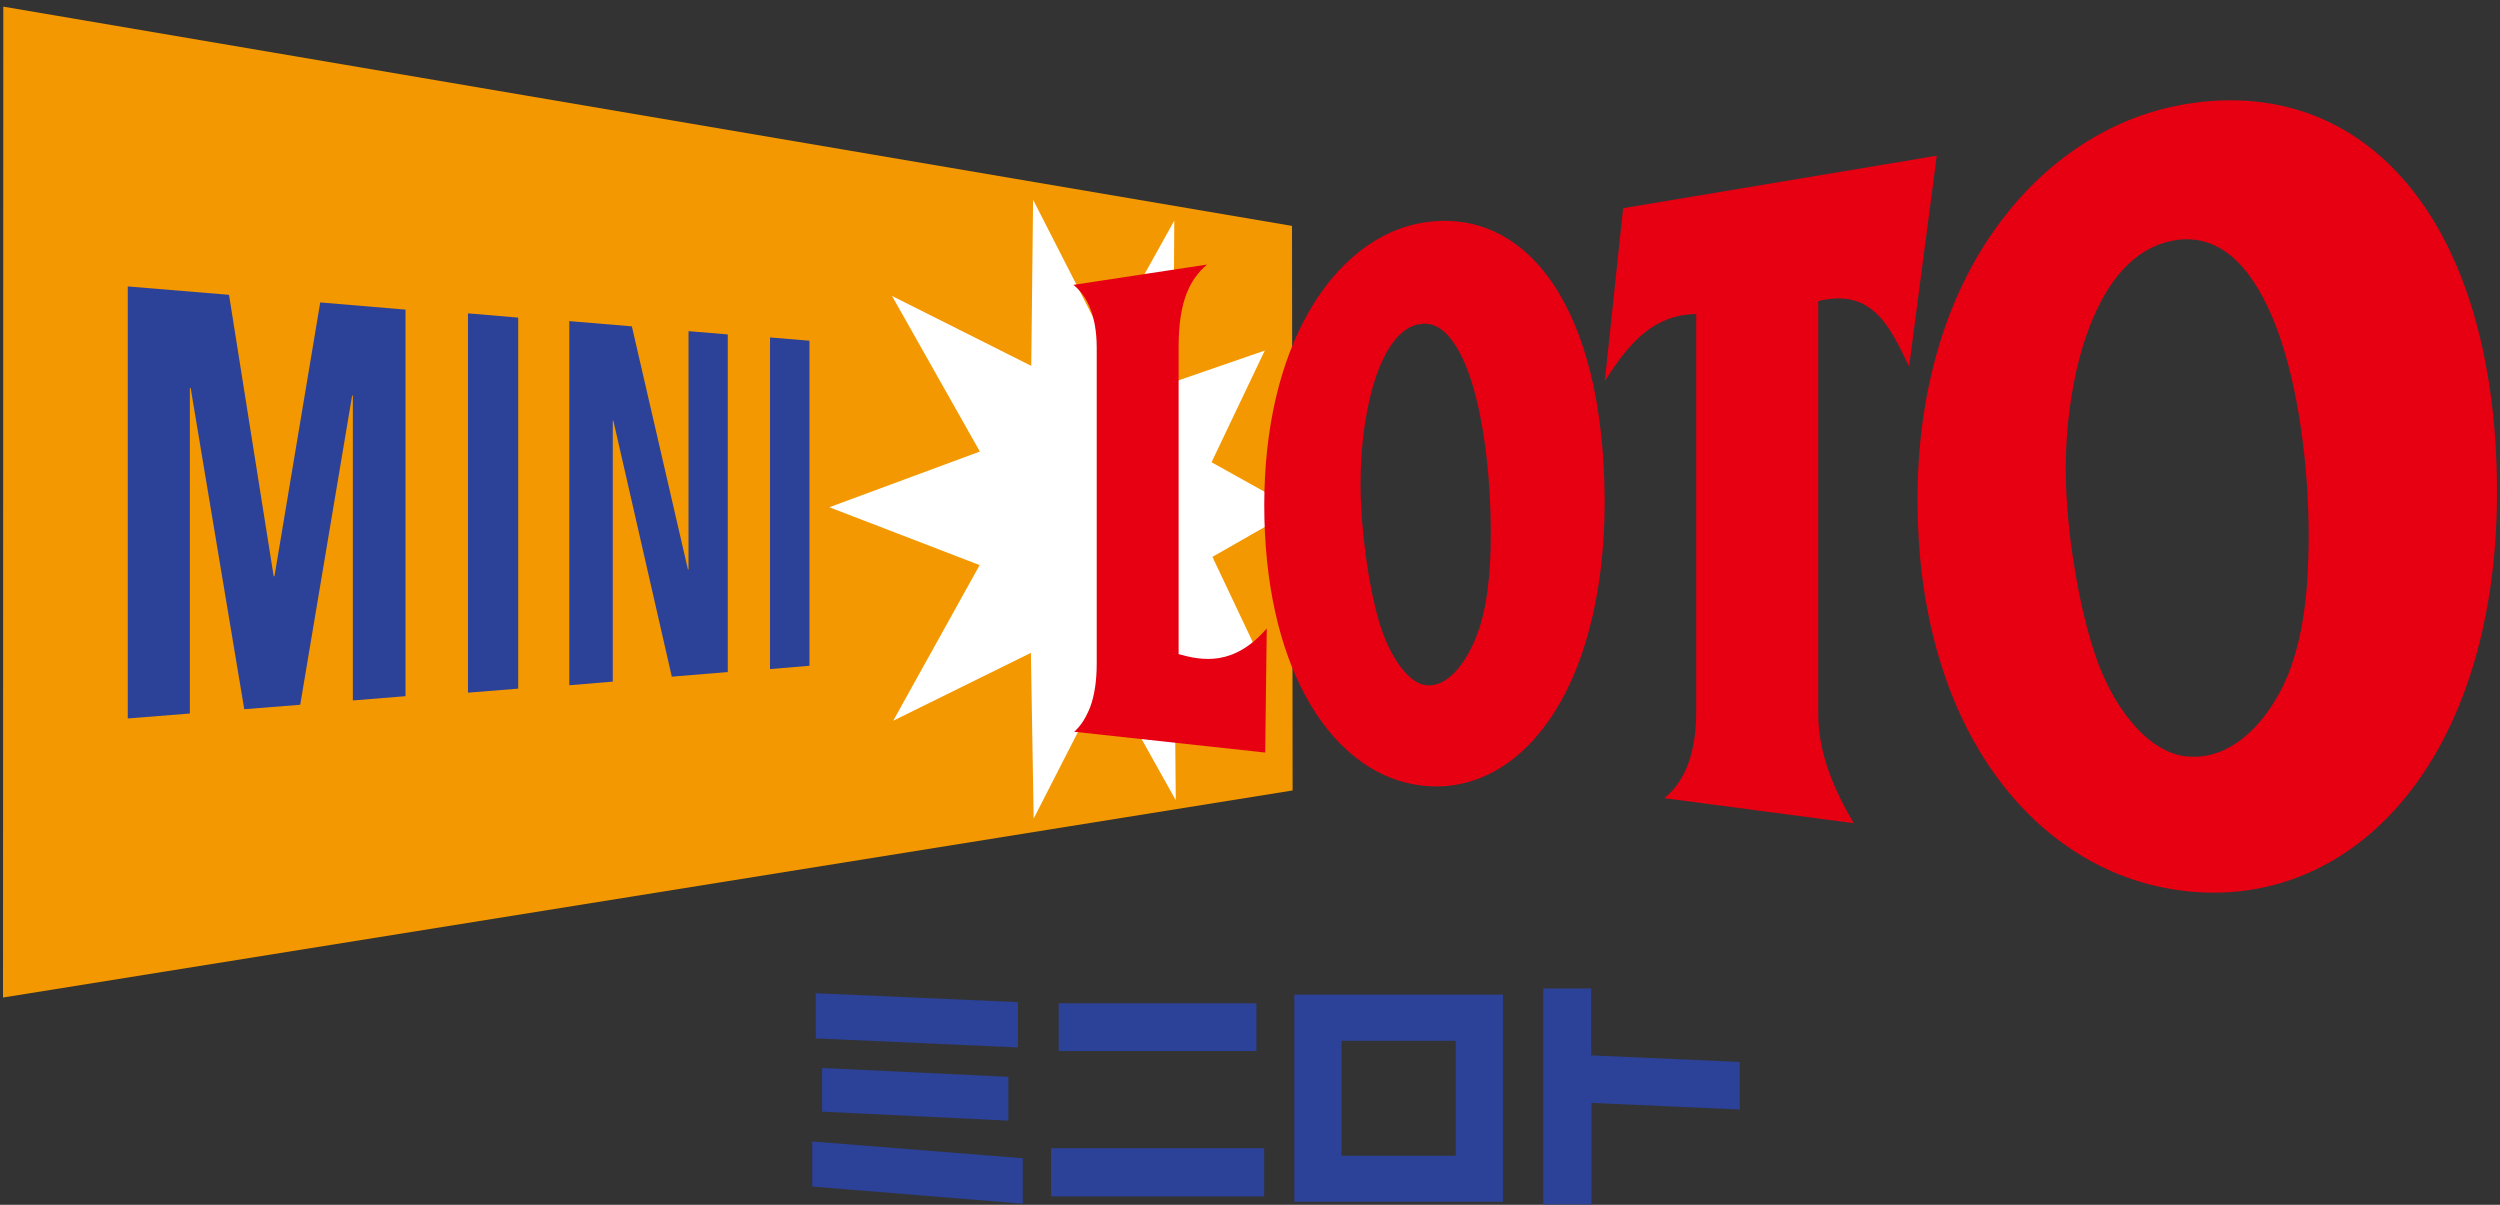 <svg width="166" height="80" viewBox="0 0 166 80" fill="none" xmlns="http://www.w3.org/2000/svg">
<rect x="0" y="0" width="166" height="80" fill="#333333" stroke="none"/>
<path d="M67.592 69.55L54.166 68.95V65.951L67.592 66.542V69.55ZM66.955 74.41L54.585 73.814V70.915L66.955 71.501V74.41ZM53.932 75.795L67.914 76.907V79.924L53.932 78.788V75.795Z" fill="#2C4198"/>
<path d="M83.426 69.788H70.296V66.621H83.426V69.788ZM83.942 79.442H69.79V76.241H83.942V79.442Z" fill="#2C4198"/>
<path d="M99.796 79.797H85.945V66.043H99.796V79.797ZM96.665 69.11H89.076V76.74H96.665V69.11Z" fill="#2C4198"/>
<path d="M102.47 79.97V65.635H105.653V70.077L115.522 70.514V73.671L105.673 73.234V79.97H102.47Z" fill="#2C4198"/>
<path d="M0.2 66.236L0.219 0.441L85.79 15L85.829 52.486L0.2 66.236Z" fill="#F39800"/>
<path d="M78.071 53.134L77.998 44.894L83.947 44.249L80.505 36.976L86.045 33.81L80.447 30.693L83.981 23.277L77.906 25.376L77.973 14.65L73.451 22.77L68.597 13.26L68.475 24.294L59.231 19.653L65.063 29.983L55.068 33.681L65.048 37.523L59.309 47.857L68.451 43.35L68.636 54.35L73.471 44.904L78.071 53.134Z" fill="white"/>
<path d="M12.607 47.377V25.765H12.66L16.219 47.09L19.934 46.797L23.381 26.262L23.429 26.267V46.509L26.925 46.226V20.559L21.263 20.082L18.225 38.259H18.171L15.207 19.576L8.484 19.02V47.705L12.607 47.377Z" fill="#2C4198"/>
<path d="M34.408 45.725V21.09L31.073 20.807V45.993L34.408 45.725Z" fill="#2C4198"/>
<path d="M40.689 45.258V27.929L40.728 27.939L44.608 44.93L48.323 44.623V22.206L45.718 21.988V37.812L45.679 37.817L41.955 21.67L37.802 21.322V45.501L40.689 45.258Z" fill="#2C4198"/>
<path d="M53.749 44.207V22.624L51.13 22.406V44.426L53.749 44.207Z" fill="#2C4198"/>
<path d="M105.626 24.825C105.037 22.428 104.18 20.397 103.08 18.784C101.999 17.206 100.714 16.069 99.238 15.384C97.802 14.723 96.234 14.52 94.59 14.768C93.041 15.002 91.581 15.661 90.242 16.719C88.956 17.737 87.827 19.087 86.887 20.735C85.948 22.383 85.218 24.289 84.721 26.409C84.209 28.593 83.947 30.995 83.947 33.537C83.947 36.073 84.19 38.451 84.667 40.611C85.134 42.725 85.821 44.627 86.707 46.25C87.607 47.902 88.698 49.248 89.944 50.24C91.254 51.297 92.715 51.933 94.262 52.142C95.854 52.36 97.402 52.112 98.863 51.402C100.348 50.677 101.677 49.496 102.806 47.898C103.98 46.235 104.899 44.175 105.532 41.777C106.209 39.236 106.55 36.382 106.55 33.294C106.541 30.171 106.235 27.317 105.626 24.825ZM98.947 37.229C98.913 37.914 98.855 38.555 98.781 39.145C98.694 39.796 98.582 40.392 98.451 40.932C98.309 41.508 98.129 42.039 97.93 42.506C97.711 43.022 97.457 43.494 97.19 43.896C96.931 44.283 96.654 44.611 96.367 44.864C96.094 45.107 95.812 45.276 95.535 45.386C95.262 45.49 94.99 45.524 94.712 45.5C94.444 45.475 94.157 45.365 93.874 45.167C93.578 44.964 93.29 44.666 93.008 44.289C92.721 43.917 92.453 43.465 92.21 42.954C91.966 42.452 91.752 41.886 91.577 41.301C91.396 40.7 91.231 40.001 91.076 39.226C90.925 38.477 90.793 37.678 90.681 36.853C90.574 36.034 90.491 35.22 90.428 34.421C90.37 33.607 90.341 32.848 90.341 32.138C90.341 30.842 90.428 29.567 90.599 28.35C90.789 27.07 91.052 25.918 91.393 24.93C91.758 23.888 92.201 23.063 92.697 22.483C93.213 21.892 93.759 21.564 94.386 21.505C95.083 21.426 95.711 21.728 96.285 22.438C96.879 23.153 97.396 24.255 97.824 25.704C98.209 27.039 98.506 28.613 98.71 30.39C98.891 31.959 98.987 33.647 98.987 35.264C98.991 35.974 98.977 36.619 98.947 37.229Z" fill="#E60012"/>
<path d="M164.125 20.401C163.06 16.966 161.521 14.093 159.54 11.854C157.655 9.72 155.412 8.221 152.88 7.396C150.456 6.612 147.822 6.454 145.061 6.925C142.486 7.362 140.066 8.354 137.846 9.873C135.699 11.343 133.815 13.244 132.243 15.547C130.666 17.841 129.449 20.476 128.621 23.395C127.764 26.403 127.321 29.694 127.321 33.178C127.321 36.643 127.729 39.904 128.528 42.877C129.307 45.781 130.456 48.402 131.941 50.66C133.446 52.948 135.256 54.83 137.34 56.254C139.502 57.743 141.907 58.701 144.482 59.083C147.145 59.485 149.74 59.252 152.198 58.388C154.764 57.479 157.067 55.916 159.043 53.737C161.146 51.414 162.796 48.495 163.945 45.05C165.177 41.373 165.799 37.222 165.799 32.726C165.805 28.155 165.24 24.01 164.125 20.401ZM153.215 38.38C153.157 39.354 153.05 40.276 152.913 41.115C152.767 42.034 152.568 42.893 152.324 43.666C152.076 44.49 151.764 45.245 151.409 45.915C151.005 46.654 150.562 47.329 150.075 47.901C149.598 48.461 149.087 48.933 148.552 49.3C148.026 49.662 147.476 49.926 146.916 50.08C146.347 50.239 145.777 50.283 145.203 50.229C144.609 50.17 144.011 49.966 143.436 49.624C142.871 49.296 142.321 48.84 141.805 48.263C141.299 47.708 140.821 47.057 140.388 46.312C139.97 45.588 139.6 44.798 139.283 43.959C138.981 43.115 138.685 42.132 138.422 41.051C138.164 40.009 137.94 38.891 137.755 37.745C137.565 36.603 137.419 35.471 137.321 34.359C137.224 33.237 137.165 32.175 137.165 31.202C137.165 29.395 137.316 27.628 137.614 25.931C137.921 24.134 138.383 22.521 138.977 21.131C139.61 19.637 140.389 18.431 141.29 17.566C142.259 16.628 143.379 16.078 144.615 15.923C146.041 15.75 147.336 16.206 148.46 17.273C149.526 18.286 150.457 19.855 151.221 21.915C151.912 23.806 152.447 26.055 152.803 28.591C153.129 30.835 153.295 33.247 153.295 35.555C153.293 36.584 153.264 37.502 153.215 38.38Z" fill="#E60012"/>
<path d="M71.274 18.916L80.149 17.566C79.004 18.534 78.26 20.019 78.26 23.027C78.26 26.04 78.26 43.433 78.26 43.433C79.808 43.87 81.926 44.261 84.112 41.73L84.009 49.97L71.332 48.59C72.189 47.791 72.822 46.456 72.822 44.054C72.822 41.656 72.822 25.32 72.822 23.102C72.822 20.877 72.135 19.601 71.274 18.916Z" fill="#E60012"/>
<path d="M128.601 10.338L107.775 13.823L106.557 25.319C108.232 22.623 109.897 20.891 112.628 20.852C112.628 20.852 112.628 44.956 112.628 47.329C112.628 49.702 112.015 51.806 110.505 52.998L123.09 54.661C121.8 52.477 120.733 50.05 120.733 47.413C120.733 44.767 120.733 19.989 120.733 19.989C124.375 19.096 125.528 21.781 126.765 24.342L128.601 10.338Z" fill="#E60012"/>
</svg>
